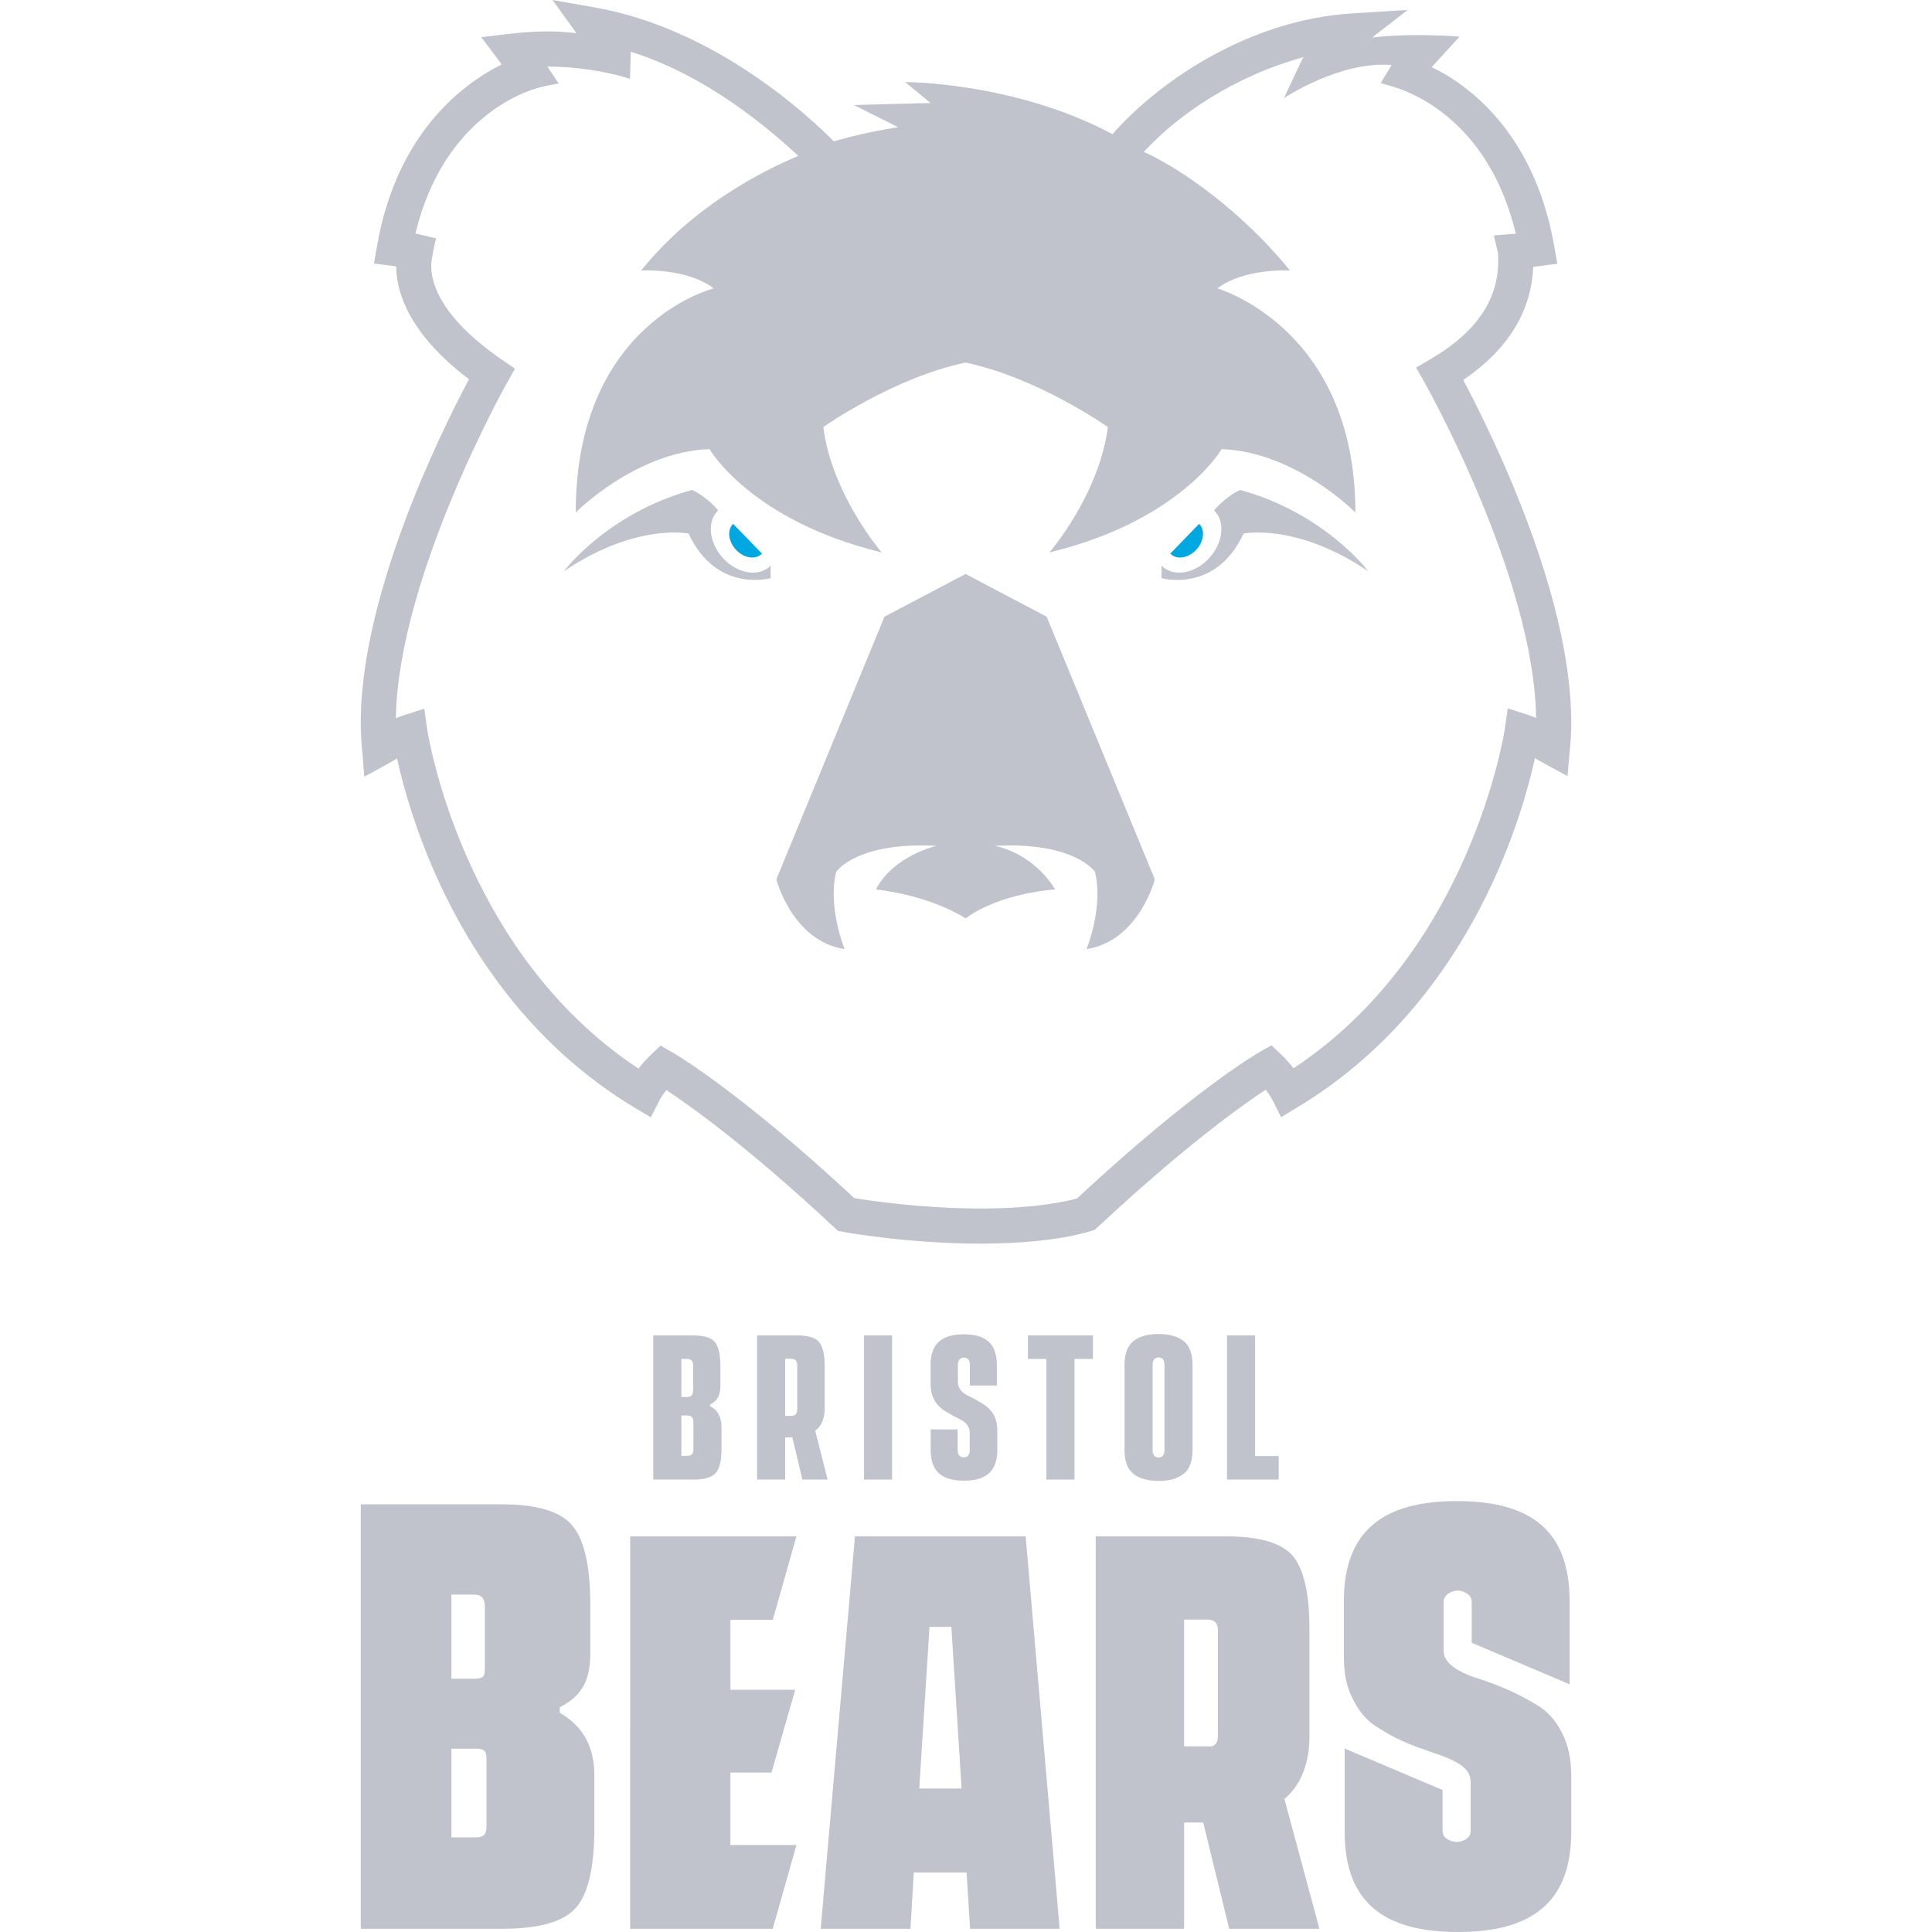 <?xml version="1.0" encoding="UTF-8"?> <!-- Generator: Adobe Illustrator 22.1.0, SVG Export Plug-In . SVG Version: 6.00 Build 0) --> <svg xmlns="http://www.w3.org/2000/svg" xmlns:xlink="http://www.w3.org/1999/xlink" id="ART" x="0px" y="0px" viewBox="0 0 1000 1000" xml:space="preserve"> <g> <g> <path fill="#C0C3CC" d="M757.361,196.687c23.119-15.741,35.27-35.381,36.235-58.566l12.456-1.607l-1.642-9.367 c-10.353-59.024-45.24-83.807-63.378-92.393l14.432-15.776c0,0-24.15-2.15-45.292,0.491l18.452-14.32l-28.316,1.763 c-55.194,3.246-102.002,36.753-124.452,62.518c-50.995-27.129-107.368-26.952-107.368-26.952l13.183,10.833 c-0.748-0.024-39.712,1.062-39.712,1.062l22.913,11.456c-15.07,2.379-26.803,5.423-33.303,7.308 c-13.963-14.091-61.98-58.379-123.555-69.25L285.986,0l12.366,17.168c-9.029-1.133-20.134-1.358-33.544,0.219l-15.713,1.849 l10.619,14.112c-18.806,9.298-54.098,34.285-64.516,93.681l-1.642,9.367l11.513,1.485c0.078,12.615,5.922,34.401,37.674,58.409 c-14.503,27.215-63.058,124.519-55.141,193.51l0.93,12.229c0,0,15.987-8.621,16.966-9.488 c7.487,33.983,35.465,128.09,122.998,180.793l8.355,4.978l4.439-8.657c0.018-0.037,1.238-2.389,3.598-5.453 c12.149,8,42.057,29.237,86.91,71.093l1.942,1.814l2.613,0.479c1.355,0.25,33.624,6.107,71.029,6.107h2.319l0.319-0.006 c36.507-0.246,54.188-6.352,54.938-6.61l1.83-0.629l1.414-1.321c44.857-41.86,74.769-63.098,86.91-71.093 c2.359,3.059,3.573,5.401,3.578,5.412l4.397,8.787l8.417-5.067c87.548-52.712,115.519-146.835,123-180.808 c0.941,0.83,16.848,9.337,16.848,9.337l1.047-12.065C820.276,321.014,772.185,224.485,757.361,196.687z M790.663,369.943 l-10.254-3.302l-1.532,10.666c-0.169,1.173-17.512,115.042-109.36,175.631c-1.742-2.258-3.911-4.764-6.52-7.245l-4.89-4.65 l-5.864,3.334c-1.392,0.793-34.514,19.88-94.856,75.987c-5.038,1.342-21.326,5.153-49.7,5.153h-2.319l-0.291-0.01 c-28.919-0.198-54.835-4.048-62.876-5.361c-60.07-55.802-93.053-74.812-94.443-75.601l-5.864-3.336l-4.888,4.651 c-2.609,2.481-4.777,4.985-6.52,7.243c-91.847-60.589-109.192-174.457-109.359-175.622l-1.516-10.688l-10.272,3.315 c-1.575,0.509-3.048,1.068-4.422,1.66c1.053-72.927,56.944-172.608,57.552-173.682l4.1-7.249l-6.858-4.718 c-43.307-29.798-36.03-51.942-36.076-52.657c0.711-4.928,2.084-10.088,2.084-10.088l-10.683-2.536 c14.642-60.771,57.792-73.426,61.436-74.769c3.644-1.343,12.731-2.858,12.731-2.858l-5.904-8.754 c24.972,0.077,42.736,6.344,42.757,6.355c0,0,0.379-7.764,0.365-14.026c39.567,12.182,72.464,40.562,86.767,53.911 c-18.563,7.764-54.659,26.037-81.309,59.308c0,0,23.565-1.426,37.557,9.268c0,0-71.432,17.584-71.432,115.977 c0,0,30.929-31.372,69.223-32.798c0,0,21.356,37.075,89.106,53.473c0,0-25.774-29.946-30.193-64.882 c0,0,36.084-25.535,73.641-33.378c37.557,7.842,73.641,33.378,73.641,33.378c-4.419,34.937-30.193,64.882-30.193,64.882 c67.75-16.399,89.105-53.473,89.105-53.473c38.293,1.426,69.223,32.798,69.223,32.798c0-95.541-71.432-115.977-71.432-115.977 c13.992-10.694,37.557-9.268,37.557-9.268c-25.041-30.861-56.73-52.949-75.641-61.399c17.85-19.387,46.963-39.248,82.723-49.043 c-0.235,0.337-0.467,0.676-0.694,1.016l-9.519,20.204c0,0,29.154-19.441,55.759-17.117l-5.685,9.322c0,0,6.152,1.698,9.371,2.84 c8.803,3.124,47.005,18.27,60.588,75.124l-11.366,0.904l2.109,8.953c1.636,22.269-9.694,40.235-34.636,54.923l-7.71,4.539 l4.419,7.783c0.608,1.073,56.629,100.587,57.686,173.544C793.711,371.009,792.238,370.45,790.663,369.943z"></path> <path fill="#C0C3CC" d="M499.778,297.095l-41.975,22.103l-55.967,135.94c0,0,8.101,31.854,35.348,36.132 c0,0-8.837-21.39-4.419-39.928c0,0,10.06-15.686,52.036-13.547c0,0-22.333,4.991-31.416,22.575c0,0,26.525,2.494,46.393,14.976 c18.241-13.372,46.394-14.976,46.394-14.976c-12.274-19.723-31.417-22.575-31.417-22.575 c41.976-2.139,52.036,13.547,52.036,13.547c4.418,18.538-4.419,39.928-4.419,39.928c27.247-4.278,35.347-36.132,35.347-36.132 l-55.967-135.94L499.778,297.095z"></path> <path fill="#C0C3CC" d="M373.197,287.687c-6.436-7.937-7.018-18.044-1.615-23.414c0.038-0.133,0.061-0.209,0.061-0.209 c-7.119-8.08-13.501-10.456-13.501-10.456c-43.939,12.121-66.276,42.066-66.276,42.066c37.311-25.192,64.562-19.488,64.562-19.488 c14.483,31.133,42.463,23.053,42.463,23.053v-6.418c0,0-0.877,0.768-1.303,1.09C390.98,298.936,380.059,296.149,373.197,287.687z"></path> <path fill="#00A8E1" d="M393.677,287.175c0.229-0.179,0.702-0.601,0.702-0.601l-14.973-15.464c0,0-0.012,0.041-0.032,0.114 c-2.904,2.95-2.528,8.437,1.015,12.711C384.168,288.491,390.117,289.943,393.677,287.175z"></path> <path fill="#C0C3CC" d="M641.954,253.608c0,0-6.383,2.376-13.501,10.456c0,0,0.023,0.075,0.061,0.209 c5.403,5.37,4.821,15.477-1.615,23.414c-6.863,8.462-17.783,11.249-24.391,6.225c-0.426-0.323-1.303-1.09-1.303-1.09v6.418 c0,0,27.98,8.08,42.463-23.053c0,0,27.251-5.704,64.562,19.488C708.231,295.674,685.893,265.728,641.954,253.608z"></path> <path fill="#00A8E1" d="M619.706,283.935c3.544-4.274,3.919-9.761,1.015-12.711c-0.02-0.073-0.032-0.114-0.032-0.114 l-14.973,15.464c0,0,0.473,0.422,0.702,0.601C609.979,289.943,615.928,288.491,619.706,283.935z"></path> </g> <g> <g> <g> <path fill="#C0C3CC" d="M367.514,727.801c3.944,1.996,5.94,5.655,5.94,10.93v11.12c0,5.988-0.95,10.122-2.899,12.451 c-1.948,2.329-5.798,3.517-11.643,3.517h-20.767v-74.61h20.625c5.608,0,9.362,1.141,11.263,3.469s2.851,6.511,2.851,12.498 v9.837c0,4.99-1.378,8.031-5.37,9.98V727.801z M352.687,703.374v19.722h2.519c2.709,0,3.564-0.95,3.564-3.992v-11.786 c0-3.041-0.855-3.944-3.564-3.944H352.687z M358.912,736.64c0-3.041-0.855-3.992-3.564-3.992h-2.661v20.91h2.661 c2.709,0,3.564-0.903,3.564-3.944V736.64z"></path> <path fill="#C0C3CC" d="M428.377,765.819h-13.069l-5.18-21.813h-3.707v21.813H391.88v-74.61h20.625 c5.75,0,9.552,1.141,11.5,3.469c1.901,2.329,2.851,6.511,2.851,12.498v21.718c0,5.275-1.616,9.172-4.895,11.691L428.377,765.819 z M406.422,703.279v29.607l3.612-0.095c1.948-0.143,2.614-1.283,2.614-3.897v-21.623c0-3.041-0.855-3.992-3.564-3.992H406.422z"></path> <path fill="#C0C3CC" d="M447.18,765.819v-74.61h14.542v74.61H447.18z"></path> <path fill="#C0C3CC" d="M515.979,717.156h-13.972v-10.55c0-2.614-1.045-3.897-3.089-3.897c-2.043,0-3.089,1.283-3.089,3.897 v9.029c0,3.042,2.281,5.418,5.323,6.843c1.473,0.713,3.137,1.568,4.895,2.566c3.517,1.996,6.701,3.897,8.697,8.079 c0.998,2.139,1.473,4.61,1.473,7.461v9.885c0,11.358-6.13,15.92-17.298,15.92s-17.203-4.515-17.203-15.92v-10.598h13.972v10.55 c0,2.614,1.046,3.897,3.184,3.897c2.043,0,3.089-1.283,3.041-3.897v-9.029c0-3.041-2.234-5.513-5.227-6.891 c-1.521-0.713-3.137-1.568-4.895-2.566c-3.469-1.996-6.606-3.849-8.602-8.079c-0.998-2.091-1.521-4.562-1.521-7.414v-9.932 c0-11.358,6.13-15.873,17.203-15.873c11.025,0,17.108,4.515,17.108,15.873V717.156z"></path> <path fill="#C0C3CC" d="M565.711,691.209v12.166h-9.552v62.445h-14.542v-62.445h-9.552v-12.166H565.711z"></path> <path fill="#C0C3CC" d="M599.676,690.496c5.608,0,9.932,1.236,13.021,3.659c3.041,2.471,4.562,6.558,4.562,12.308v44.101 c0,5.75-1.521,9.837-4.562,12.261c-3.089,2.471-7.414,3.707-13.021,3.707c-5.655,0-9.98-1.236-13.021-3.707 c-3.089-2.424-4.61-6.511-4.61-12.261v-44.101c0-5.75,1.521-9.837,4.61-12.308C589.696,691.731,594.021,690.496,599.676,690.496 z M602.717,706.511c0-2.614-0.998-3.897-3.041-3.897c-2.043,0.048-3.089,1.331-3.089,3.897v43.958 c0,2.614,1.045,3.897,3.089,3.897s3.041-1.283,3.041-3.897V706.511z"></path> <path fill="#C0C3CC" d="M649.642,753.653h12.213v12.166H635.1v-74.61h14.542V753.653z"></path> </g> <g> <path fill="#C0C3CC" d="M289.722,886.519c11.894,6.856,17.911,17.491,17.911,32.043v27.986c0,19.73-3.078,33.303-9.375,40.719 c-6.297,7.416-19.03,11.054-38.2,11.054h-73.322V778.634h72.902c18.331,0,30.504,3.638,36.661,11.054 c6.157,7.416,9.235,20.989,9.235,40.719v25.047c0,13.573-3.638,21.969-15.812,28.265V886.519z M233.65,825.37v43.518h12.135 c4.478,0,5.177-1.399,5.177-5.317v-32.183c0-4.058-1.819-6.017-5.457-6.017H233.65z M251.801,910.446 c0-3.778-0.84-5.317-5.317-5.317H233.65v45.896h12.415c4.478,0,5.737-1.679,5.737-5.737V910.446z"></path> <path fill="#C0C3CC" d="M399.984,838.423h-21.942v36.223h33.557l-12.262,42.821h-21.295v37.516h34.203l-12.262,43.338h-73.818 V795.214h86.08L399.984,838.423z"></path> <path fill="#C0C3CC" d="M502.119,998.321l-1.811-29.108h-27.347l-1.682,29.108h-46.482l17.723-203.106h88.358l17.594,203.106 H502.119z M475.807,925.746h21.914l-5.304-83.701h-11.305L475.807,925.746z"></path> <path fill="#C0C3CC" d="M682.934,998.321h-46.702l-13.454-54.981h-9.882v54.981h-45.745V795.214h67.4 c17.335,0,28.849,3.364,34.67,10.22c5.692,6.856,8.538,19.405,8.538,37.646v55.628c0,14.101-4.269,24.968-12.937,32.471 L682.934,998.321z M612.896,838.294v65.589h14.371c2.07-0.647,3.105-2.329,3.105-5.304v-54.852c0-3.622-1.811-5.433-5.304-5.433 H612.896z"></path> <path fill="#C0C3CC" d="M812.425,871.774l-50.667-21.458v-21.308c0-3.778-4.465-5.737-7.123-5.737 c-2.938,0-7.403,1.959-7.403,5.737v25.607c0,7.136,9.922,11.894,19.437,14.692c4.618,1.539,9.655,3.498,15.112,5.877 c5.457,2.519,10.495,5.317,15.252,8.256c4.618,3.078,8.536,7.696,11.614,13.713c3.078,6.157,4.618,13.433,4.618,21.829v29.245 c0,36.521-20.569,51.773-58.63,51.773c-38.2,0-58.63-15.252-58.63-51.773v-43.186l50.667,21.458v21.448 c0,3.638,4.465,5.457,7.403,5.457c2.659,0,7.123-1.819,7.123-5.457V922.34c0-11.614-18.597-13.713-34.269-20.709 c-5.457-2.379-10.355-5.177-14.972-8.256c-4.618-2.938-8.536-7.556-11.614-13.713c-3.218-6.017-4.758-13.293-4.758-21.829 v-29.105c0-36.521,20.569-51.773,58.49-51.773c38.2,0,58.35,15.252,58.35,51.773V871.774z"></path> </g> </g> </g> </g> <g> </g> <g> </g> <g> </g> <g> </g> <g> </g> <g> </g> <g> </g> <g> </g> <g> </g> <g> </g> <g> </g> <g> </g> <g> </g> <g> </g> <g> </g> </svg> 